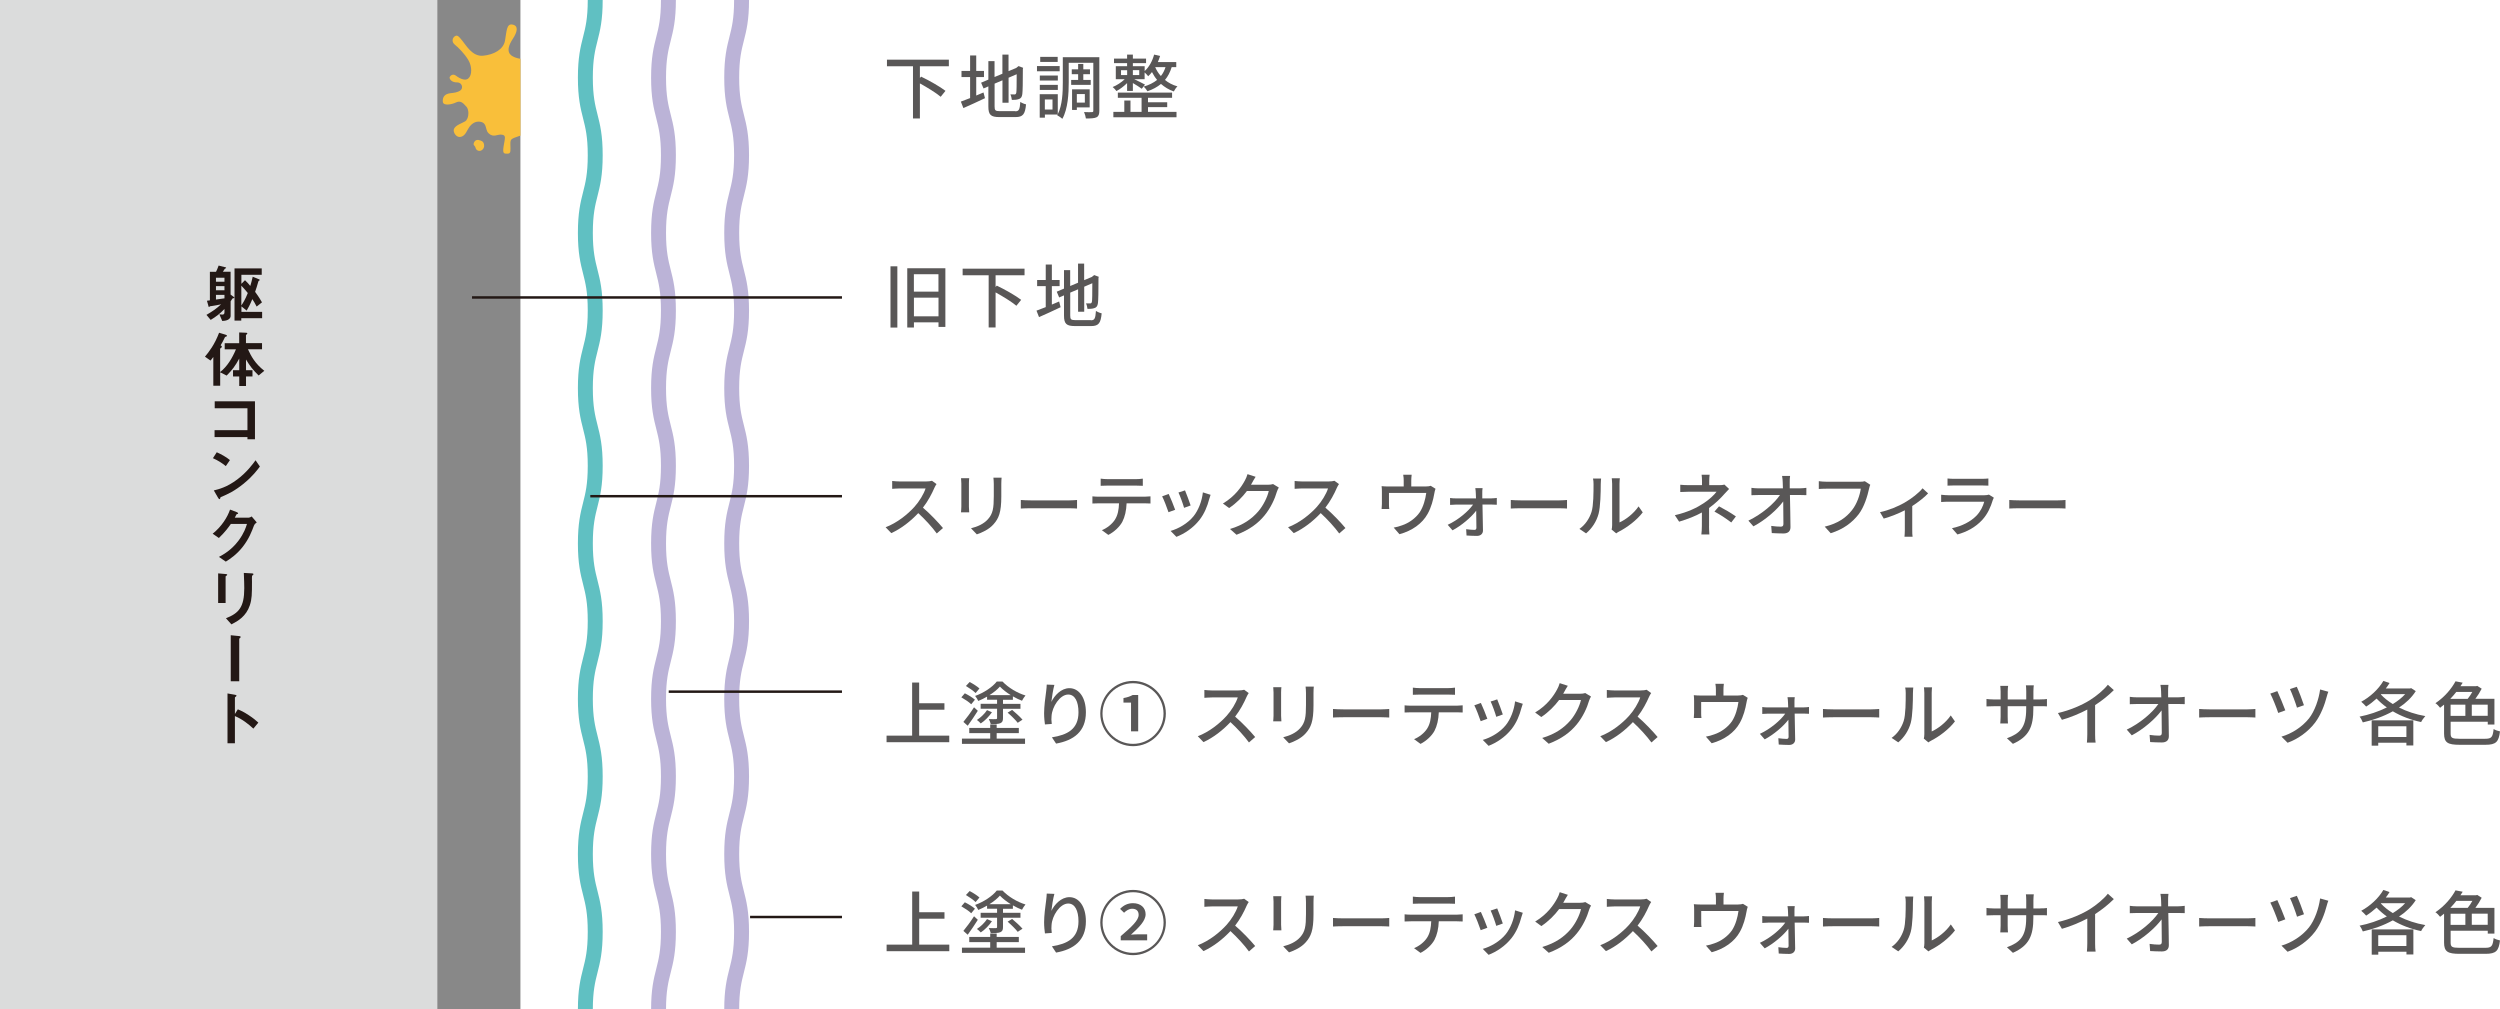 <?xml version="1.0" encoding="UTF-8"?>
<svg id="_レイヤー_2" data-name="レイヤー 2" xmlns="http://www.w3.org/2000/svg" xmlns:xlink="http://www.w3.org/1999/xlink" viewBox="0 0 502.42 202.87">
  <defs>
    <style>
      .cls-1 {
        fill: #231815;
      }

      .cls-2 {
        fill: #595757;
      }

      .cls-3 {
        stroke: #bbb3d7;
      }

      .cls-3, .cls-4, .cls-5, .cls-6 {
        fill: none;
      }

      .cls-3, .cls-5 {
        stroke-width: 3px;
      }

      .cls-3, .cls-5, .cls-6 {
        stroke-miterlimit: 10;
      }

      .cls-7 {
        fill: #dbdcdc;
      }

      .cls-8 {
        fill: #888;
      }

      .cls-5 {
        stroke: #60c0c2;
      }

      .cls-9 {
        fill: #f9bf3a;
      }

      .cls-10 {
        clip-path: url(#clippath);
      }

      .cls-6 {
        stroke: #231815;
        stroke-width: .5px;
      }
    </style>
    <clipPath id="clippath">
      <rect class="cls-4" x="87.88" y="0" width="16.71" height="41.5"/>
    </clipPath>
  </defs>
  <g id="_レイヤー_1-2" data-name="レイヤー 1">
    <rect class="cls-7" y="0" width="87.88" height="202.87"/>
    <rect class="cls-8" x="87.88" y="0" width="16.71" height="202.87" transform="translate(192.47 202.87) rotate(180)"/>
    <g>
      <path class="cls-2" d="M188.2,97.3c-.1.14-.31.49-.41.73-.49,1.15-1.32,2.73-2.31,3.99,1.45,1.23,3.15,3.04,4.03,4.1l-1.25,1.09c-.92-1.26-2.32-2.8-3.72-4.09-1.51,1.6-3.39,3.1-5.42,4.02l-1.14-1.18c2.28-.87,4.39-2.55,5.79-4.1.96-1.06,1.9-2.6,2.24-3.7h-5.17c-.55,0-1.31.07-1.54.08v-1.58c.28.04,1.1.1,1.54.1h5.23c.52,0,.99-.06,1.23-.14l.92.67Z"/>
      <path class="cls-2" d="M194.78,96.1c-.03.29-.06.64-.06,1.04v4.69c0,.36.03.85.06,1.13h-1.65c.01-.24.07-.73.07-1.13v-4.69c0-.25-.03-.74-.06-1.04h1.63ZM201.29,95.99c-.03.36-.06.78-.06,1.29v2.49c0,3.21-.51,4.4-1.55,5.58-.92,1.06-2.34,1.69-3.37,2.04l-1.17-1.22c1.34-.34,2.55-.87,3.41-1.83.99-1.11,1.17-2.2,1.17-4.65v-2.41c0-.5-.04-.92-.08-1.29h1.65Z"/>
      <path class="cls-2" d="M205.14,100.48c.45.04,1.32.08,2.08.08h7.65c.69,0,1.24-.06,1.58-.08v1.72c-.31-.01-.94-.06-1.56-.06h-7.66c-.79,0-1.62.03-2.08.06v-1.72Z"/>
      <path class="cls-2" d="M230.03,99.82c.3,0,.83-.03,1.18-.07v1.44c-.32-.03-.82-.04-1.18-.04h-3.62c-.06,1.48-.34,2.72-.87,3.74-.51.94-1.58,1.99-2.8,2.61l-1.3-.95c1.04-.42,2.04-1.22,2.61-2.09.61-.94.79-2.05.84-3.31h-4.07c-.42,0-.89.01-1.28.04v-1.44c.39.04.84.07,1.28.07h9.21ZM222.58,97.59c-.46,0-.99.01-1.38.04v-1.44c.42.06.92.1,1.38.1h5.68c.44,0,.96-.03,1.41-.1v1.44c-.45-.03-.97-.04-1.41-.04h-5.68Z"/>
      <path class="cls-2" d="M236.17,102.45l-1.34.49c-.24-.74-.97-2.65-1.28-3.19l1.32-.48c.32.64,1.03,2.42,1.3,3.18ZM243.29,99.44c-.13.35-.21.6-.27.84-.38,1.48-.99,2.97-1.97,4.22-1.3,1.65-3.04,2.77-4.63,3.39l-1.17-1.19c1.59-.45,3.45-1.51,4.62-2.96.97-1.21,1.68-3.03,1.87-4.79l1.55.49ZM239.28,101.58l-1.32.48c-.17-.66-.8-2.41-1.13-3.08l1.32-.43c.25.59.94,2.42,1.13,3.04Z"/>
      <path class="cls-2" d="M257,97.98c-.14.22-.3.57-.39.85-.38,1.34-1.21,3.22-2.48,4.76-1.3,1.58-3,2.87-5.63,3.88l-1.31-1.16c2.72-.81,4.39-2.06,5.65-3.5,1.04-1.19,1.89-2.96,2.14-4.13h-4.39c-.9,1.2-2.1,2.44-3.58,3.42l-1.24-.91c2.45-1.46,3.76-3.4,4.42-4.64.17-.28.41-.85.52-1.26l1.63.53c-.28.42-.58.97-.73,1.25-.06.11-.13.24-.2.35h3.38c.39,0,.79-.04,1.06-.14l1.15.7Z"/>
      <path class="cls-2" d="M269.08,97.3c-.1.14-.31.49-.41.73-.49,1.15-1.32,2.73-2.31,3.99,1.45,1.23,3.15,3.04,4.03,4.1l-1.25,1.09c-.92-1.26-2.32-2.8-3.72-4.09-1.51,1.6-3.39,3.1-5.42,4.02l-1.14-1.18c2.28-.87,4.39-2.55,5.79-4.1.96-1.06,1.9-2.6,2.24-3.7h-5.17c-.55,0-1.31.07-1.54.08v-1.58c.28.04,1.1.1,1.54.1h5.23c.52,0,.99-.06,1.23-.14l.92.67Z"/>
      <path class="cls-2" d="M288.49,98.23c-.1.24-.2.69-.24.95-.21,1.22-.61,2.8-1.35,4.1-1.08,1.95-3.11,3.39-5.65,4.08l-1.16-1.33c.54-.08,1.18-.27,1.69-.46,1.3-.43,2.7-1.39,3.55-2.63.73-1.12,1.14-2.65,1.3-3.87h-7.49v2.3c0,.28.01.69.06.92h-1.54c.03-.29.06-.7.06-1.01v-2.45c0-.31-.01-.81-.06-1.13.44.04.85.07,1.37.07h3.07v-1.2c0-.34-.01-.66-.1-1.16h1.7c-.06.5-.08.83-.08,1.16v1.2h2.85c.56,0,.84-.07,1.06-.14l.97.6Z"/>
      <path class="cls-2" d="M299.78,100.15c.31,0,.8-.04,1.03-.08v1.37c-.28-.01-.7-.04-.99-.04h-1.89c.04,1.72.08,3.85.1,5.22,0,.66-.49,1.08-1.2,1.08-.61,0-1.51-.04-2.1-.08l-.08-1.27c.56.08,1.28.14,1.68.14.25,0,.38-.15.38-.43,0-.8-.01-2.12-.04-3.43-.97,1.3-2.96,3-4.76,3.95l-.97-1.11c2.07-.95,4.14-2.69,5.1-4.06h-3.45c-.38,0-.8.03-1.17.06v-1.39c.32.06.79.08,1.14.08h4.07c-.01-.41-.03-.74-.04-1.02-.01-.31-.04-.7-.1-1.04h1.46c-.06.31-.06.7-.06,1.04v1.02h1.89Z"/>
      <path class="cls-2" d="M303.61,100.48c.45.04,1.32.08,2.08.08h7.65c.69,0,1.24-.06,1.58-.08v1.72c-.31-.01-.94-.06-1.56-.06h-7.66c-.79,0-1.62.03-2.08.06v-1.72Z"/>
      <path class="cls-2" d="M317.42,106.29c1.21-.85,2.01-2.12,2.42-3.4.41-1.25.41-3.98.41-5.59,0-.48-.03-.81-.11-1.13h1.63c-.01.11-.07.63-.07,1.12,0,1.6-.06,4.58-.44,5.98-.42,1.54-1.31,2.91-2.51,3.92l-1.34-.9ZM323.89,106.41c.06-.24.1-.56.1-.88v-8.29c0-.57-.08-1.04-.08-1.12h1.63c-.01.08-.07.55-.07,1.12v7.75c1.23-.55,2.82-1.74,3.83-3.22l.84,1.2c-1.2,1.58-3.17,3.05-4.79,3.87-.24.11-.38.24-.54.35l-.93-.77Z"/>
      <path class="cls-2" d="M343.46,105.76c0,.52.04,1.22.07,1.65h-1.61c.06-.41.1-1.13.1-1.65,0-.76,0-1.88.01-2.77-1.31.73-2.84,1.33-4.58,1.85l-.86-1.3c2.7-.62,4.48-1.55,5.73-2.37,1.18-.76,2.2-1.72,2.65-2.35h-5.52c-.51,0-1.34.03-1.77.06v-1.46c.48.06,1.27.08,1.75.08h2.62v-.83c0-.42-.03-.94-.08-1.26h1.61c-.04.32-.08.85-.08,1.26v.83h2.06c.37,0,.73-.03,1-.11l.93.88c-.3.31-.66.69-.92.98-.72.83-1.86,1.96-3.1,2.84v3.67ZM345.47,101.76c1.31.7,2.06,1.12,3.39,2.02l-.93,1.22c-1.23-.92-2.11-1.5-3.38-2.19l.92-1.05Z"/>
      <path class="cls-2" d="M361.71,98.14c.41,0,1.01-.06,1.31-.1v1.47c-.38-.01-.89-.03-1.24-.03h-2.06c.04,2.07.1,4.66.11,6.47,0,.81-.48,1.26-1.42,1.26-.77,0-1.59-.04-2.34-.08l-.11-1.44c.65.1,1.44.15,1.93.15.38,0,.52-.18.52-.56,0-1.05-.01-2.82-.04-4.51-1.21,1.64-3.59,3.75-5.99,5.01l-1.01-1.15c2.8-1.34,5.23-3.5,6.35-5.15h-4.3c-.49,0-.97.01-1.44.04v-1.48c.39.06.96.1,1.41.1h4.92c-.01-.46-.03-.87-.04-1.21-.01-.38-.04-.84-.13-1.29h1.61c-.06.41-.08.87-.07,1.29v1.21h2.03Z"/>
      <path class="cls-2" d="M375.87,97.41c-.11.22-.18.53-.25.81-.31,1.43-.96,3.66-2.1,5.14-1.28,1.65-3.04,3-5.61,3.8l-1.2-1.32c2.75-.67,4.34-1.86,5.49-3.33.97-1.22,1.58-3.01,1.76-4.3h-6.92c-.61,0-1.17.03-1.52.06v-1.57c.39.06,1.06.11,1.52.11h6.83c.24,0,.59-.01.9-.1l1.08.7Z"/>
      <path class="cls-2" d="M387.48,99.16c-.66.73-1.92,1.72-3.18,2.54v4.83c0,.45.01,1.11.07,1.34h-1.63c.03-.24.07-.9.07-1.34v-3.98c-1.21.62-2.86,1.3-4.24,1.67l-.75-1.29c1.8-.38,3.77-1.23,4.93-1.91,1.41-.81,2.92-1.99,3.62-2.89l1.11,1.02Z"/>
      <path class="cls-2" d="M400.7,100.01c-.07.15-.18.36-.21.48-.41,1.37-1.03,2.79-2.07,3.94-1.45,1.6-3.24,2.48-5.04,2.98l-1.1-1.26c2.04-.42,3.77-1.33,4.93-2.52.8-.83,1.31-1.88,1.56-2.8h-7.17c-.34,0-.96.01-1.49.06v-1.46c.55.06,1.08.1,1.49.1h7.21c.38,0,.72-.06.9-.13l.99.62ZM391.39,96.16c.38.04.89.07,1.34.07h5.49c.45,0,1.03-.03,1.38-.07v1.44c-.35-.03-.92-.04-1.39-.04h-5.48c-.44,0-.94.01-1.34.04v-1.44Z"/>
      <path class="cls-2" d="M403.79,100.48c.45.04,1.32.08,2.08.08h7.65c.69,0,1.24-.06,1.58-.08v1.72c-.31-.01-.94-.06-1.56-.06h-7.66c-.79,0-1.62.03-2.08.06v-1.72Z"/>
    </g>
    <g>
      <path class="cls-1" d="M47.01,59.91c-.25.05-.28.06-.33.13-.05.08-.28.44-.33.52v2.93c0,.47-.46,1-1.69,1.01l-.57-1.33c.25.03.42.05.58.05s.44-.02.44-.44v-.69c-.96,1-1.66,1.53-2.77,2.2l-.85-1.01c1.16-.68,2.01-1.24,2.94-2.12-.59.13-1.19.24-1.79.33-.39.05-.43.05-.49.09-.02.01-.11.13-.14.13-.05,0-.09-.06-.1-.13l-.32-1.14c.05-.01.59-.08.59-.08v-5.74h1.23c.1-.21.33-.64.53-1.25l1.38.35c.06.01.13.04.13.1s-.15.14-.27.2c-.09.11-.27.38-.39.59h1.55v4.59l.62.46s.13.09.13.15c0,.08-.05.09-.09.1ZM45.11,55.82h-1.71v.8h1.71v-.8ZM45.11,57.5h-1.71v.84h1.71v-.84ZM45.11,59.26h-1.71v.94c.67-.09,1.23-.16,1.71-.24v-.69ZM48.49,63.95v.48h-1.36v-10.49h5.47v1.29h-4.09v1.81l.73-.73c.43.4.8.83,1.06,1.16.16-.53.3-1.02.49-1.86l1.24.51c.11.05.18.09.18.15,0,.05-.08.09-.11.11-.15.08-.16.1-.21.29-.23.81-.34,1.19-.62,1.98.82,1.12,1.15,1.71,1.38,2.11l-1.07.85c-.35-.67-.54-1-.87-1.5-.48,1.16-.8,1.74-1.14,2.31l-1.05-.85v1.1h4.16v1.28h-4.17ZM48.5,57.41v3.98c.34-.51.76-1.14,1.3-2.5-.34-.42-.66-.8-1.3-1.48Z"/>
      <path class="cls-1" d="M51.98,75.47c-1.16-1.14-1.79-1.96-2.54-3.22v2.15h1.3v1.26h-1.3v1.91h-1.36v-1.91h-1.25v-1.26h1.25v-2.34c-.78,1.44-1.37,2.25-2.53,3.42l-1.3-.66v2.7h-1.38v-5.78c-.24.37-.46.59-.57.72l-1.11-.78c.77-.91,1.96-2.44,2.84-4.81l1.29.39c.2.06.29.13.29.23,0,.09-.08.11-.1.13-.25.08-.28.09-.32.18-.32.66-.43.88-.85,1.6.13.08.24.15.24.28,0,.09-.06.15-.11.2-.19.14-.23.16-.23.23v4.66c1.4-1.07,2.46-2.83,3.18-4.57h-2.26v-1.23h2.91v-2.16l1.39.06c.06,0,.24.01.24.15,0,.04-.03.1-.09.15-.15.11-.18.14-.18.21v1.58h3.23v1.23h-2.83c.61,1.34,1.42,2.88,3.29,4.33l-1.15.94Z"/>
      <path class="cls-1" d="M49.73,88.28v-.44h-6.61v-1.39h6.61v-4.4h-6.58v-1.4h8.09v7.63h-1.5Z"/>
      <path class="cls-1" d="M45.38,93.67c-.72-.59-1.58-1.14-2.59-1.59l.77-1.19c.83.37,1.86.91,2.65,1.57l-.83,1.21ZM49.08,97.11c-2,1.62-3.2,2.15-4.76,2.82-.06.18-.09.39-.19.39-.08,0-.19-.08-.28-.24l-.88-1.52c1.01-.24,2.67-.67,4.69-2.19,1.93-1.44,3.15-3.11,3.7-3.87l.87,1.26c-.49.66-1.48,1.98-3.15,3.34Z"/>
      <path class="cls-1" d="M51.05,105.59c-.46,1.23-1.01,2.69-2.25,4.28-1.28,1.64-2.62,2.49-3.42,3l-1.38-.95c.78-.42,2.45-1.28,3.96-3.3,1.09-1.47,1.47-2.64,1.67-3.32h-3.24c-.43.62-1.12,1.59-2.4,2.82l-1.25-.86c1.81-1.45,2.98-3.34,3.49-4.85l1.3.49c.08.03.33.14.33.27,0,.1-.14.13-.32.18-.08.19-.23.44-.35.68h2.83c.15,0,.35-.11.56-.24l1.02,1.2c-.25.18-.44.34-.54.61Z"/>
      <path class="cls-1" d="M45.54,115.67c-.19.14-.2.15-.2.19v5.33h-1.5v-5.96l1.5.13c.1.01.33.03.33.14,0,.06-.08.13-.13.18ZM50.79,115.58c-.16.16-.16.2-.16.56-.01.11.01.68.01.81,0,2.46-.02,3.46-.43,4.69-.75,2.24-2.39,3.17-3.7,3.84l-1.1-1.23c2.59-1.02,3.68-2.22,3.68-6.04,0-.3-.03-2.06-.09-3.07l1.62.09c.06,0,.32.01.32.16,0,.04-.01.09-.14.19Z"/>
      <path class="cls-1" d="M48.22,128.23s-.14.1-.14.15v8.53h-1.71v-9.25l1.58.16c.3.02.42.09.42.2,0,.06-.04.13-.15.2Z"/>
      <path class="cls-1" d="M50.93,146.44c-.94-.87-2.2-1.9-3.72-2.53v5.46h-1.49v-10.01l1.52.27s.3.05.3.2c0,.08-.33.28-.33.34v3.32l.59-.94c.64.28,1.06.44,2.15,1.15,1,.66,1.47,1.07,1.97,1.52l-1,1.21Z"/>
    </g>
    <path class="cls-5" d="M119.62,0c0,7.8-1.98,7.8-1.98,15.6,0,7.8,1.98,7.8,1.98,15.6,0,7.8-1.98,7.8-1.98,15.6,0,7.8,1.98,7.8,1.98,15.61,0,7.8-1.98,7.8-1.98,15.6,0,7.8,1.98,7.8,1.98,15.6,0,7.8-1.98,7.8-1.98,15.61s1.98,7.8,1.98,15.61c0,7.8-1.98,7.8-1.98,15.6,0,7.8,1.98,7.8,1.98,15.61,0,7.8-1.98,7.8-1.98,15.61,0,7.81,1.98,7.81,1.98,15.61,0,7.81-1.98,7.81-1.98,15.61"/>
    <path class="cls-3" d="M134.33,0c0,7.8-1.98,7.8-1.98,15.6,0,7.8,1.98,7.8,1.98,15.6,0,7.8-1.98,7.8-1.98,15.6,0,7.8,1.98,7.8,1.98,15.61,0,7.8-1.98,7.8-1.98,15.6,0,7.8,1.98,7.8,1.98,15.6,0,7.8-1.98,7.8-1.98,15.61s1.98,7.8,1.98,15.61c0,7.8-1.98,7.8-1.98,15.6,0,7.8,1.98,7.8,1.98,15.61,0,7.8-1.98,7.8-1.98,15.61,0,7.81,1.98,7.81,1.98,15.61,0,7.81-1.98,7.81-1.98,15.61"/>
    <path class="cls-3" d="M149.03,0c0,7.8-1.98,7.8-1.98,15.6,0,7.8,1.98,7.8,1.98,15.6s-1.98,7.8-1.98,15.6c0,7.8,1.98,7.8,1.98,15.61,0,7.8-1.98,7.8-1.98,15.6,0,7.8,1.98,7.8,1.98,15.6s-1.98,7.8-1.98,15.61c0,7.8,1.98,7.8,1.98,15.61,0,7.8-1.98,7.8-1.98,15.6,0,7.8,1.98,7.8,1.98,15.61,0,7.8-1.98,7.8-1.98,15.61,0,7.81,1.98,7.81,1.98,15.61s-1.98,7.81-1.98,15.61"/>
    <g>
      <path class="cls-2" d="M190.78,189.84v1.32h-12.6v-1.32h5.14v-10.67h1.41v4.16h5.08v1.3h-5.08v5.21h6.06Z"/>
      <path class="cls-2" d="M195.19,183.54c-.42-.42-1.3-1.01-1.99-1.4l.7-.81c.69.34,1.59.88,2.03,1.29l-.75.92ZM200.3,190.45h5.7v1.05h-12.68v-1.05h5.68v-1.11h-4.21v-1.04h4.21v-.69h1.3v.69h4.45v1.04h-4.45v1.11ZM193.61,187.08c.59-.7,1.45-1.86,2.14-2.94l.76.71c-.63.99-1.35,2.09-2.03,3l-.87-.77ZM196.06,181.29c-.41-.42-1.27-1.02-1.94-1.42l.75-.8c.68.35,1.55.91,1.97,1.3l-.77.91ZM198.37,182c-.56.32-1.17.63-1.77.87-.13-.29-.41-.76-.63-1.01,1.75-.62,3.48-1.78,4.35-2.89h1.15c1.2,1.25,2.96,2.3,4.62,2.8-.25.28-.54.74-.7,1.06-.59-.22-1.21-.53-1.83-.88v.69h-1.99v.81h3.51v.99h-3.51v1.89c0,.55-.13.84-.54,1.01-.39.17-1.03.18-1.92.18-.07-.32-.24-.73-.39-1.01.62.03,1.25.03,1.42.01.18-.01.24-.06.24-.21v-1.88h-3.3v-.99h3.3v-.81h-2.01v-.64ZM199.34,185.15c-.58.84-1.41,1.7-2.24,2.24-.18-.21-.54-.53-.77-.7.79-.5,1.59-1.3,2.03-1.98l.99.43ZM203.13,181.71c-.84-.52-1.62-1.12-2.18-1.72-.52.59-1.25,1.19-2.1,1.72h4.28ZM203.41,184.68c.72.59,1.62,1.43,2.08,1.96l-.96.63c-.42-.55-1.31-1.43-2.03-2.04l.9-.55Z"/>
      <path class="cls-2" d="M211.9,179.63c-.25.87-.52,2.55-.61,3.43.61-1.27,1.96-2.76,3.63-2.76,1.9,0,3.31,1.86,3.31,4.85,0,3.87-2.44,5.65-5.99,6.29l-.84-1.26c3.06-.48,5.34-1.6,5.34-5.03,0-2.16-.72-3.57-2.06-3.57-1.69,0-3.24,2.49-3.35,4.31-.06.46-.04.94.04,1.6l-1.37.1c-.07-.52-.17-1.33-.17-2.24,0-1.3.24-3.21.42-4.47.06-.46.1-.94.11-1.3l1.52.06Z"/>
      <path class="cls-2" d="M221.12,185.4c0-3.61,2.96-6.56,6.59-6.56s6.59,2.94,6.59,6.56-2.99,6.56-6.59,6.56-6.59-2.94-6.59-6.56ZM233.84,185.4c0-3.36-2.75-6.09-6.13-6.09s-6.13,2.76-6.13,6.09,2.75,6.09,6.13,6.09,6.13-2.73,6.13-6.09ZM225.22,188.15c2.23-1.92,3.61-3.19,3.61-4.29,0-.77-.44-1.23-1.3-1.23-.66,0-1.2.39-1.63.8l-.8-.77c.73-.76,1.58-1.15,2.59-1.15,1.54,0,2.54.9,2.54,2.23s-1.35,2.66-2.94,4.1c.42-.04.96-.07,1.42-.07h1.83v1.2h-5.31v-.83Z"/>
      <path class="cls-2" d="M250.94,181.3c-.1.14-.31.49-.41.73-.49,1.15-1.32,2.73-2.31,3.99,1.45,1.23,3.15,3.04,4.03,4.1l-1.25,1.09c-.92-1.26-2.32-2.8-3.72-4.09-1.51,1.6-3.39,3.1-5.42,4.02l-1.14-1.18c2.28-.87,4.39-2.55,5.79-4.1.96-1.06,1.9-2.6,2.24-3.7h-5.17c-.55,0-1.31.07-1.54.08v-1.58c.28.04,1.1.1,1.54.1h5.23c.52,0,.99-.06,1.23-.14l.92.67Z"/>
      <path class="cls-2" d="M257.52,180.11c-.03.29-.06.64-.06,1.04v4.69c0,.36.03.85.06,1.13h-1.65c.01-.24.07-.73.07-1.13v-4.69c0-.25-.03-.74-.06-1.04h1.63ZM264.03,180c-.03.36-.06.78-.06,1.29v2.49c0,3.21-.51,4.4-1.55,5.58-.92,1.06-2.34,1.69-3.37,2.04l-1.17-1.22c1.34-.34,2.55-.87,3.41-1.83.99-1.11,1.17-2.2,1.17-4.65v-2.41c0-.5-.04-.92-.08-1.29h1.65Z"/>
      <path class="cls-2" d="M267.88,184.48c.45.04,1.32.08,2.08.08h7.65c.69,0,1.24-.06,1.58-.08v1.72c-.31-.01-.94-.06-1.56-.06h-7.66c-.79,0-1.62.03-2.08.06v-1.72Z"/>
      <path class="cls-2" d="M292.77,183.82c.3,0,.83-.03,1.18-.07v1.44c-.32-.03-.82-.04-1.18-.04h-3.62c-.06,1.48-.34,2.72-.87,3.74-.51.94-1.58,1.99-2.8,2.61l-1.3-.95c1.04-.42,2.04-1.22,2.61-2.09.61-.94.79-2.05.84-3.31h-4.07c-.42,0-.89.01-1.28.04v-1.44c.39.04.84.07,1.28.07h9.21ZM285.32,181.59c-.46,0-.99.01-1.38.04v-1.44c.42.06.92.1,1.38.1h5.68c.44,0,.96-.03,1.41-.1v1.44c-.45-.03-.97-.04-1.41-.04h-5.68Z"/>
      <path class="cls-2" d="M298.91,186.45l-1.34.49c-.24-.74-.97-2.65-1.28-3.19l1.32-.48c.32.64,1.03,2.42,1.3,3.18ZM306.03,183.44c-.13.35-.21.6-.27.84-.38,1.48-.99,2.97-1.97,4.22-1.3,1.65-3.04,2.77-4.63,3.39l-1.17-1.19c1.59-.45,3.45-1.51,4.62-2.96.97-1.21,1.68-3.03,1.87-4.79l1.55.49ZM302.02,185.59l-1.32.48c-.17-.66-.8-2.41-1.13-3.08l1.32-.43c.25.59.94,2.42,1.13,3.04Z"/>
      <path class="cls-2" d="M319.75,181.99c-.14.22-.3.57-.39.85-.38,1.34-1.21,3.22-2.48,4.76-1.3,1.58-3,2.87-5.63,3.88l-1.31-1.16c2.72-.81,4.39-2.06,5.65-3.5,1.04-1.19,1.89-2.96,2.14-4.13h-4.39c-.9,1.21-2.1,2.44-3.58,3.42l-1.24-.91c2.45-1.46,3.76-3.4,4.42-4.64.17-.28.41-.85.52-1.26l1.63.53c-.28.42-.58.97-.73,1.25-.06.11-.13.24-.2.35h3.38c.39,0,.79-.04,1.06-.14l1.15.7Z"/>
      <path class="cls-2" d="M331.82,181.3c-.1.14-.31.49-.41.73-.49,1.15-1.32,2.73-2.31,3.99,1.45,1.23,3.15,3.04,4.03,4.1l-1.25,1.09c-.92-1.26-2.32-2.8-3.72-4.09-1.51,1.6-3.39,3.1-5.42,4.02l-1.14-1.18c2.28-.87,4.39-2.55,5.79-4.1.96-1.06,1.9-2.6,2.24-3.7h-5.17c-.55,0-1.31.07-1.54.08v-1.58c.28.04,1.1.1,1.54.1h5.23c.52,0,.99-.06,1.23-.14l.92.67Z"/>
      <path class="cls-2" d="M351.24,182.24c-.1.24-.2.69-.24.95-.21,1.22-.61,2.8-1.35,4.1-1.08,1.95-3.11,3.39-5.65,4.08l-1.16-1.33c.54-.08,1.18-.27,1.69-.46,1.3-.43,2.7-1.39,3.55-2.63.73-1.12,1.14-2.65,1.3-3.87h-7.49v2.3c0,.28.01.69.06.92h-1.54c.03-.29.06-.7.06-1.01v-2.45c0-.31-.01-.81-.06-1.13.44.04.85.07,1.37.07h3.07v-1.2c0-.34-.01-.66-.1-1.16h1.7c-.06.5-.08.83-.08,1.16v1.2h2.85c.56,0,.84-.07,1.06-.14l.97.6Z"/>
      <path class="cls-2" d="M362.52,184.16c.31,0,.8-.04,1.03-.08v1.37c-.28-.01-.7-.04-.99-.04h-1.89c.04,1.72.08,3.85.1,5.22,0,.66-.49,1.08-1.2,1.08-.61,0-1.51-.04-2.1-.08l-.08-1.27c.56.08,1.28.14,1.68.14.25,0,.38-.15.38-.43,0-.8-.01-2.12-.04-3.43-.97,1.3-2.96,3-4.76,3.95l-.97-1.11c2.07-.95,4.14-2.69,5.1-4.06h-3.45c-.38,0-.8.03-1.17.06v-1.39c.32.06.79.08,1.14.08h4.07c-.01-.41-.03-.74-.04-1.02-.01-.31-.04-.7-.1-1.04h1.46c-.06.31-.06.7-.06,1.04v1.02h1.89Z"/>
      <path class="cls-2" d="M366.35,184.48c.45.04,1.32.08,2.08.08h7.65c.69,0,1.24-.06,1.58-.08v1.72c-.31-.01-.94-.06-1.56-.06h-7.66c-.79,0-1.62.03-2.08.06v-1.72Z"/>
      <path class="cls-2" d="M380.16,190.29c1.21-.85,2.01-2.12,2.42-3.4.41-1.25.41-3.98.41-5.59,0-.48-.03-.81-.11-1.13h1.63c-.01.11-.07.63-.07,1.12,0,1.6-.06,4.58-.44,5.98-.42,1.54-1.31,2.91-2.51,3.92l-1.34-.9ZM386.64,190.42c.06-.24.1-.56.1-.88v-8.29c0-.57-.08-1.04-.08-1.12h1.63c-.01.08-.07.55-.07,1.12v7.75c1.22-.55,2.82-1.74,3.83-3.22l.84,1.2c-1.2,1.58-3.17,3.05-4.79,3.87-.24.11-.38.24-.54.35l-.93-.77Z"/>
      <path class="cls-2" d="M409.96,182.56c.68,0,1.13-.03,1.41-.08v1.48c-.22-.03-.73-.04-1.39-.04h-1.34v.48c0,3.61-.82,5.62-4.11,7.09l-1.2-1.12c2.63-.97,3.87-2.17,3.87-5.88v-.56h-3.72v2.1c0,.57.04,1.16.06,1.36h-1.55c.01-.2.07-.78.07-1.36v-2.1h-1.38c-.66,0-1.24.03-1.46.04v-1.5c.18.03.82.1,1.46.1h1.38v-1.61c0-.49-.06-.94-.07-1.12h1.58c-.03.18-.08.6-.08,1.12v1.61h3.72v-1.62c0-.56-.04-1.02-.07-1.22h1.59c-.03.21-.08.66-.08,1.22v1.62h1.32Z"/>
      <path class="cls-2" d="M421.05,189.59c0,.57.03,1.34.1,1.65h-1.75c.04-.31.08-1.08.08-1.65v-4.99c-1.48.78-3.35,1.57-5.1,2.06l-.8-1.36c2.41-.55,4.79-1.58,6.35-2.55,1.42-.88,2.89-2.13,3.68-3.14l1.2,1.08c-1.01,1.01-2.34,2.1-3.76,3.01v5.88Z"/>
      <path class="cls-2" d="M437.75,182.14c.41,0,1.01-.06,1.31-.1v1.47c-.38-.01-.89-.03-1.24-.03h-2.06c.04,2.07.1,4.66.11,6.47,0,.81-.48,1.26-1.42,1.26-.77,0-1.59-.04-2.34-.08l-.11-1.44c.65.1,1.44.15,1.93.15.38,0,.52-.18.52-.56,0-1.05-.01-2.82-.04-4.51-1.21,1.64-3.59,3.75-5.99,5.01l-1.01-1.15c2.8-1.34,5.23-3.5,6.35-5.15h-4.3c-.49,0-.97.01-1.44.04v-1.48c.39.06.96.1,1.41.1h4.92c-.01-.46-.03-.87-.04-1.21-.01-.38-.04-.84-.13-1.29h1.61c-.06.41-.08.87-.07,1.29v1.21h2.03Z"/>
      <path class="cls-2" d="M441.95,184.48c.45.04,1.32.08,2.08.08h7.65c.69,0,1.24-.06,1.58-.08v1.72c-.31-.01-.94-.06-1.56-.06h-7.66c-.79,0-1.62.03-2.08.06v-1.72Z"/>
      <path class="cls-2" d="M459.27,184.76l-1.42.52c-.28-.9-1.22-3.22-1.59-3.89l1.41-.5c.39.83,1.27,2.94,1.61,3.88ZM467.92,181.02c-.13.29-.23.67-.3.92-.42,1.65-1.2,3.74-2.35,5.27-1.46,1.92-3.54,3.35-5.54,4.06l-1.23-1.23c1.97-.56,4.11-1.88,5.54-3.67,1.15-1.46,1.97-3.85,2.23-5.81l1.65.46ZM463.02,183.74l-1.39.49c-.24-.84-1.03-2.96-1.41-3.74l1.37-.46c.34.69,1.18,2.87,1.44,3.71Z"/>
      <path class="cls-2" d="M485.48,180.91c-.8,1.27-1.97,2.38-3.35,3.29,1.58.78,3.39,1.39,5.28,1.71-.29.31-.68.85-.84,1.21-2.04-.42-4-1.16-5.69-2.16-1.87,1.04-4,1.78-6.03,2.23-.13-.34-.41-.88-.65-1.16,1.82-.36,3.75-.99,5.48-1.85-.76-.53-1.44-1.13-2.06-1.78-.68.62-1.38,1.16-2.1,1.61-.21-.25-.69-.74-.99-.97,1.76-.95,3.46-2.49,4.45-4.19l1.24.43c-.22.36-.48.74-.75,1.09h4.86l.23-.07.92.6ZM476.63,186.78h8.38v5.04h-1.39v-.55h-5.66v.59h-1.32v-5.08ZM477.95,187.95v2.17h5.66v-2.17h-5.66ZM478.47,181.57c.65.7,1.46,1.36,2.41,1.93.96-.59,1.82-1.25,2.48-1.99h-4.84l-.04.06Z"/>
      <path class="cls-2" d="M499.42,190.48c1.31,0,1.54-.32,1.72-1.96.32.21.89.41,1.28.48-.27,2.09-.76,2.69-2.94,2.69h-5.16c-2.41,0-3.14-.43-3.14-2.27v-5.8c-.25.21-.52.42-.8.63-.21-.29-.63-.73-.94-.92,1.9-1.27,3.28-2.98,4.04-4.4l1.44.28c-.14.24-.3.48-.45.71h3.13l.25-.07.89.57c-.34.67-.79,1.39-1.27,2.03h3.83v5.17h-1.34v-.57h-7.46v2.38c0,.87.28,1.05,1.79,1.05h5.14ZM493.65,181.05c-.37.48-.77.94-1.21,1.4h3.49c.34-.42.68-.92.94-1.4h-3.23ZM492.49,185.87h2.97v-2.24h-2.97v2.24ZM499.95,183.62h-3.2v2.24h3.2v-2.24Z"/>
    </g>
    <g>
      <path class="cls-2" d="M190.77,147.84v1.32h-12.6v-1.32h5.14v-10.67h1.41v4.16h5.08v1.3h-5.08v5.21h6.06Z"/>
      <path class="cls-2" d="M195.19,141.54c-.42-.42-1.3-1.01-1.99-1.4l.7-.81c.69.34,1.59.88,2.03,1.29l-.75.92ZM200.3,148.44h5.7v1.05h-12.68v-1.05h5.68v-1.11h-4.21v-1.04h4.21v-.69h1.3v.69h4.45v1.04h-4.45v1.11ZM193.61,145.08c.59-.7,1.45-1.86,2.14-2.94l.76.71c-.63.99-1.35,2.09-2.03,3l-.87-.77ZM196.06,139.28c-.41-.42-1.27-1.02-1.94-1.42l.75-.8c.68.35,1.55.91,1.97,1.3l-.77.91ZM198.37,140c-.56.32-1.17.63-1.77.87-.13-.29-.41-.76-.63-1.01,1.75-.62,3.48-1.78,4.35-2.89h1.15c1.2,1.25,2.96,2.3,4.62,2.8-.25.28-.54.74-.7,1.06-.59-.22-1.21-.53-1.83-.88v.69h-1.99v.81h3.51v.99h-3.51v1.89c0,.55-.13.84-.54,1.01-.39.17-1.03.18-1.92.18-.07-.32-.24-.73-.39-1.01.62.03,1.25.03,1.42.01.18-.01.24-.06.24-.21v-1.88h-3.3v-.99h3.3v-.81h-2.01v-.64ZM199.34,143.15c-.58.84-1.41,1.7-2.24,2.24-.18-.21-.54-.53-.77-.7.79-.5,1.59-1.3,2.03-1.98l.99.43ZM203.13,139.7c-.84-.52-1.62-1.12-2.18-1.72-.52.59-1.25,1.19-2.1,1.72h4.28ZM203.41,142.67c.72.59,1.62,1.43,2.08,1.96l-.96.63c-.42-.55-1.31-1.43-2.03-2.04l.9-.55Z"/>
      <path class="cls-2" d="M211.9,137.63c-.25.87-.52,2.55-.61,3.43.61-1.27,1.96-2.76,3.63-2.76,1.9,0,3.31,1.86,3.31,4.85,0,3.87-2.44,5.65-5.99,6.29l-.84-1.26c3.06-.48,5.34-1.6,5.34-5.03,0-2.16-.72-3.57-2.06-3.57-1.69,0-3.24,2.49-3.35,4.31-.06.46-.04.94.04,1.6l-1.37.1c-.07-.52-.17-1.33-.17-2.24,0-1.3.24-3.21.42-4.47.06-.46.1-.94.11-1.3l1.52.06Z"/>
      <path class="cls-2" d="M221.12,143.4c0-3.61,2.96-6.56,6.59-6.56s6.59,2.94,6.59,6.56-2.99,6.56-6.59,6.56-6.59-2.94-6.59-6.56ZM233.83,143.4c0-3.36-2.75-6.09-6.13-6.09s-6.13,2.76-6.13,6.09,2.75,6.09,6.13,6.09,6.13-2.73,6.13-6.09ZM227.3,141.2h-1.52v-.91c.79-.14,1.35-.34,1.86-.62h1.1v7.3h-1.44v-5.77Z"/>
      <path class="cls-2" d="M250.94,139.3c-.1.14-.31.49-.41.73-.49,1.15-1.32,2.73-2.31,3.99,1.45,1.23,3.15,3.04,4.03,4.1l-1.25,1.09c-.92-1.26-2.32-2.8-3.72-4.09-1.51,1.6-3.39,3.1-5.42,4.02l-1.14-1.18c2.28-.87,4.39-2.55,5.79-4.1.96-1.06,1.9-2.6,2.24-3.7h-5.17c-.55,0-1.31.07-1.54.08v-1.58c.28.04,1.1.1,1.54.1h5.23c.52,0,.99-.06,1.23-.14l.92.67Z"/>
      <path class="cls-2" d="M257.52,138.11c-.03.29-.06.64-.06,1.04v4.69c0,.36.03.85.06,1.13h-1.65c.01-.24.07-.73.07-1.13v-4.69c0-.25-.03-.74-.06-1.04h1.63ZM264.03,137.99c-.03.36-.06.78-.06,1.29v2.49c0,3.21-.51,4.4-1.55,5.58-.92,1.06-2.34,1.69-3.37,2.04l-1.17-1.22c1.34-.34,2.55-.87,3.41-1.83.99-1.11,1.17-2.2,1.17-4.65v-2.41c0-.5-.04-.92-.08-1.29h1.65Z"/>
      <path class="cls-2" d="M267.88,142.48c.45.04,1.32.08,2.08.08h7.65c.69,0,1.24-.06,1.58-.08v1.72c-.31-.01-.94-.06-1.56-.06h-7.66c-.79,0-1.62.03-2.08.06v-1.72Z"/>
      <path class="cls-2" d="M292.77,141.82c.3,0,.83-.03,1.18-.07v1.44c-.32-.03-.82-.04-1.18-.04h-3.62c-.06,1.48-.34,2.72-.87,3.74-.51.94-1.58,1.99-2.8,2.61l-1.3-.95c1.04-.42,2.04-1.22,2.61-2.09.61-.94.79-2.05.84-3.31h-4.07c-.42,0-.89.01-1.28.04v-1.44c.39.04.84.07,1.28.07h9.21ZM285.32,139.59c-.46,0-.99.01-1.38.04v-1.44c.42.06.92.1,1.38.1h5.68c.44,0,.96-.03,1.41-.1v1.44c-.45-.03-.97-.04-1.41-.04h-5.68Z"/>
      <path class="cls-2" d="M298.91,144.45l-1.34.49c-.24-.74-.97-2.65-1.28-3.19l1.32-.48c.32.64,1.03,2.42,1.3,3.18ZM306.03,141.44c-.13.35-.21.6-.27.84-.38,1.48-.99,2.97-1.97,4.22-1.3,1.65-3.04,2.77-4.63,3.39l-1.17-1.19c1.59-.45,3.45-1.51,4.62-2.96.97-1.21,1.68-3.03,1.87-4.79l1.55.49ZM302.02,143.58l-1.32.48c-.17-.66-.8-2.41-1.13-3.08l1.32-.43c.25.59.94,2.42,1.13,3.04Z"/>
      <path class="cls-2" d="M319.74,139.98c-.14.22-.3.57-.39.85-.38,1.34-1.21,3.22-2.48,4.76-1.3,1.58-3,2.87-5.63,3.88l-1.31-1.16c2.72-.81,4.39-2.06,5.65-3.5,1.04-1.19,1.89-2.96,2.14-4.13h-4.39c-.9,1.2-2.1,2.44-3.58,3.42l-1.24-.91c2.45-1.46,3.76-3.4,4.42-4.64.17-.28.41-.85.52-1.26l1.63.53c-.28.42-.58.97-.73,1.25-.06.11-.13.24-.2.35h3.38c.39,0,.79-.04,1.06-.14l1.15.7Z"/>
      <path class="cls-2" d="M331.82,139.3c-.1.14-.31.49-.41.73-.49,1.15-1.32,2.73-2.31,3.99,1.45,1.23,3.15,3.04,4.03,4.1l-1.25,1.09c-.92-1.26-2.32-2.8-3.72-4.09-1.51,1.6-3.39,3.1-5.42,4.02l-1.14-1.18c2.28-.87,4.39-2.55,5.79-4.1.96-1.06,1.9-2.6,2.24-3.7h-5.17c-.55,0-1.31.07-1.54.08v-1.58c.28.04,1.1.1,1.54.1h5.23c.52,0,.99-.06,1.23-.14l.92.67Z"/>
      <path class="cls-2" d="M351.23,140.24c-.1.24-.2.69-.24.95-.21,1.22-.61,2.8-1.35,4.1-1.08,1.95-3.11,3.39-5.65,4.08l-1.16-1.33c.54-.08,1.18-.27,1.69-.46,1.3-.43,2.7-1.39,3.55-2.63.73-1.12,1.14-2.65,1.3-3.87h-7.49v2.3c0,.28.01.69.06.92h-1.54c.03-.29.06-.7.06-1.01v-2.45c0-.31-.01-.81-.06-1.13.44.04.85.07,1.37.07h3.07v-1.2c0-.34-.01-.66-.1-1.16h1.7c-.06.5-.08.83-.08,1.16v1.2h2.85c.56,0,.84-.07,1.06-.14l.97.6Z"/>
      <path class="cls-2" d="M362.52,142.16c.31,0,.8-.04,1.03-.08v1.37c-.28-.01-.7-.04-.99-.04h-1.89c.04,1.72.08,3.85.1,5.22,0,.66-.49,1.08-1.2,1.08-.61,0-1.51-.04-2.1-.08l-.08-1.27c.56.08,1.28.14,1.68.14.25,0,.38-.15.38-.43,0-.8-.01-2.12-.04-3.43-.97,1.3-2.96,3-4.76,3.95l-.97-1.11c2.07-.95,4.14-2.69,5.1-4.06h-3.45c-.38,0-.8.03-1.17.06v-1.39c.32.06.79.08,1.14.08h4.07c-.01-.41-.03-.74-.04-1.02-.01-.31-.04-.7-.1-1.04h1.46c-.06.31-.06.7-.06,1.04v1.02h1.89Z"/>
      <path class="cls-2" d="M366.35,142.48c.45.04,1.32.08,2.08.08h7.65c.69,0,1.24-.06,1.58-.08v1.72c-.31-.01-.94-.06-1.56-.06h-7.66c-.79,0-1.62.03-2.08.06v-1.72Z"/>
      <path class="cls-2" d="M380.16,148.29c1.21-.85,2.01-2.12,2.42-3.4.41-1.25.41-3.98.41-5.59,0-.48-.03-.81-.11-1.13h1.63c-.01.11-.07.63-.07,1.12,0,1.6-.06,4.58-.44,5.98-.42,1.54-1.31,2.91-2.51,3.92l-1.34-.9ZM386.63,148.42c.06-.24.1-.56.1-.88v-8.29c0-.57-.08-1.04-.08-1.12h1.63c-.01.08-.07.55-.07,1.12v7.75c1.22-.55,2.82-1.74,3.83-3.22l.84,1.2c-1.2,1.58-3.17,3.05-4.79,3.87-.24.11-.38.24-.54.35l-.93-.77Z"/>
      <path class="cls-2" d="M409.96,140.56c.68,0,1.13-.03,1.41-.08v1.48c-.22-.03-.73-.04-1.39-.04h-1.34v.48c0,3.61-.82,5.62-4.11,7.09l-1.2-1.12c2.63-.97,3.87-2.17,3.87-5.88v-.56h-3.72v2.1c0,.57.04,1.16.06,1.36h-1.55c.01-.2.07-.78.07-1.36v-2.1h-1.38c-.66,0-1.24.03-1.46.04v-1.5c.18.03.82.1,1.46.1h1.38v-1.61c0-.49-.06-.94-.07-1.12h1.58c-.03.18-.08.6-.08,1.12v1.61h3.72v-1.62c0-.56-.04-1.02-.07-1.22h1.59c-.03.21-.08.66-.08,1.22v1.62h1.32Z"/>
      <path class="cls-2" d="M421.05,147.59c0,.57.03,1.34.1,1.65h-1.75c.04-.31.08-1.08.08-1.65v-4.99c-1.48.78-3.35,1.57-5.1,2.06l-.8-1.36c2.41-.55,4.79-1.58,6.35-2.55,1.42-.88,2.89-2.13,3.68-3.14l1.2,1.08c-1.01,1.01-2.34,2.1-3.76,3.01v5.88Z"/>
      <path class="cls-2" d="M437.75,140.14c.41,0,1.01-.06,1.31-.1v1.47c-.38-.01-.89-.03-1.24-.03h-2.06c.04,2.07.1,4.66.11,6.47,0,.81-.48,1.26-1.42,1.26-.77,0-1.59-.04-2.34-.08l-.11-1.44c.65.1,1.44.15,1.93.15.38,0,.52-.18.52-.56,0-1.05-.01-2.82-.04-4.51-1.21,1.64-3.59,3.75-5.99,5.01l-1.01-1.15c2.8-1.34,5.23-3.5,6.35-5.15h-4.3c-.49,0-.97.01-1.44.04v-1.48c.39.06.96.1,1.41.1h4.92c-.01-.46-.03-.87-.04-1.21-.01-.38-.04-.84-.13-1.29h1.61c-.06.41-.08.87-.07,1.29v1.21h2.03Z"/>
      <path class="cls-2" d="M441.95,142.48c.45.04,1.32.08,2.08.08h7.65c.69,0,1.24-.06,1.58-.08v1.72c-.31-.01-.94-.06-1.56-.06h-7.66c-.79,0-1.62.03-2.08.06v-1.72Z"/>
      <path class="cls-2" d="M459.27,142.76l-1.42.52c-.28-.9-1.22-3.22-1.59-3.89l1.41-.5c.39.83,1.27,2.94,1.61,3.88ZM467.92,139.02c-.13.29-.23.67-.3.92-.42,1.65-1.2,3.74-2.35,5.27-1.46,1.92-3.54,3.35-5.54,4.06l-1.23-1.23c1.97-.56,4.11-1.88,5.54-3.67,1.15-1.46,1.97-3.85,2.23-5.81l1.65.46ZM463.01,141.73l-1.39.49c-.24-.84-1.03-2.96-1.41-3.74l1.37-.46c.34.69,1.18,2.87,1.44,3.71Z"/>
      <path class="cls-2" d="M485.48,138.91c-.8,1.27-1.97,2.38-3.35,3.29,1.58.78,3.39,1.39,5.28,1.71-.29.31-.68.85-.84,1.2-2.04-.42-4-1.16-5.69-2.16-1.87,1.04-4,1.78-6.03,2.23-.13-.34-.41-.88-.65-1.16,1.82-.36,3.75-.99,5.48-1.85-.76-.53-1.44-1.13-2.06-1.78-.68.62-1.38,1.16-2.1,1.61-.21-.25-.69-.74-.99-.97,1.76-.95,3.46-2.49,4.45-4.19l1.24.43c-.22.36-.48.74-.75,1.09h4.86l.23-.07.92.6ZM476.62,144.77h8.38v5.04h-1.39v-.55h-5.66v.59h-1.32v-5.08ZM477.95,145.95v2.17h5.66v-2.17h-5.66ZM478.47,139.56c.65.7,1.46,1.36,2.41,1.93.96-.59,1.82-1.25,2.48-1.99h-4.84l-.04.06Z"/>
      <path class="cls-2" d="M499.42,148.47c1.31,0,1.54-.32,1.72-1.96.32.21.89.41,1.28.48-.27,2.09-.76,2.69-2.94,2.69h-5.16c-2.41,0-3.14-.43-3.14-2.27v-5.8c-.25.21-.52.42-.8.63-.21-.29-.63-.73-.94-.92,1.9-1.27,3.28-2.98,4.04-4.4l1.44.28c-.14.24-.3.48-.45.71h3.13l.25-.07.89.57c-.34.67-.79,1.39-1.27,2.03h3.83v5.17h-1.34v-.57h-7.46v2.38c0,.87.28,1.05,1.79,1.05h5.14ZM493.64,139.05c-.37.48-.77.94-1.21,1.4h3.49c.34-.42.68-.92.94-1.4h-3.23ZM492.49,143.86h2.97v-2.24h-2.97v2.24ZM499.95,141.62h-3.2v2.24h3.2v-2.24Z"/>
    </g>
    <g>
      <path class="cls-2" d="M184.87,13.31v2.37l.24-.28c1.61.77,3.82,2.02,4.9,2.86l-.96,1.19c-.9-.76-2.66-1.85-4.18-2.69v7.05h-1.39v-10.49h-5.23v-1.33h12.44v1.33h-5.82Z"/>
      <path class="cls-2" d="M196.19,19.2c.48-.21.99-.42,1.46-.62l.3,1.15c-1.48.71-3.08,1.44-4.34,1.99l-.51-1.3c.51-.18,1.15-.43,1.86-.71v-4.22h-1.73v-1.23h1.73v-3.11h1.23v3.11h1.56v1.23h-1.56v3.71ZM204.02,22.37c.77,0,.92-.36,1.03-1.89.3.21.8.42,1.15.49-.18,1.93-.58,2.56-2.11,2.56h-3.23c-1.73,0-2.23-.43-2.23-2.12v-4.05l-.97.42-.49-1.16,1.46-.62v-3.71h1.24v3.19l1.58-.66v-3.85h1.23v3.33l1.54-.64.25-.2.23-.18.92.35-.06.22c0,2.62-.03,4.52-.11,5.07-.07.59-.31.9-.75,1.01-.38.14-.94.15-1.35.15-.04-.34-.15-.83-.3-1.11.3.01.68.01.82.01.18,0,.31-.06.37-.35.06-.27.08-1.57.08-3.71l-1.63.7v5.03h-1.23v-4.51l-1.58.67v4.59c0,.78.15.94,1.06.94h3.08Z"/>
      <path class="cls-2" d="M212.96,14.32h-4.56v-1.04h4.56v1.04ZM220.93,22.27c0,.69-.14,1.09-.56,1.3-.41.21-1.11.24-2.14.24-.04-.34-.21-.94-.37-1.29.69.04,1.38.03,1.58.01.21,0,.28-.06.28-.27v-9.64h-4.94v3.95c0,2.17-.15,5.29-1.28,7.31-.21-.21-.75-.57-1.03-.71l.08-.15h-2.56v.62h-1.04v-4.71h3.63v4.03c.93-1.86,1.01-4.43,1.01-6.39v-5.07h7.34v10.76ZM212.59,16.19h-3.62v-1.01h3.62v1.01ZM208.97,17.05h3.62v1.02h-3.62v-1.02ZM212.56,12.45h-3.51v-1.02h3.51v1.02ZM211.52,19.99h-1.54v2.02h1.54v-2.02ZM216.67,16.07v-1.16h-1.28v-.98h1.28v-1.08h1.04v1.08h1.34v.98h-1.34v1.16h1.49v.98h-3.93v-.98h1.39ZM216.41,21.58v.52h-.96v-4.15h3.54v3.63h-2.58ZM216.41,18.91v1.71h1.61v-1.71h-1.61Z"/>
      <path class="cls-2" d="M235.47,13.49c-.31,1.02-.76,1.88-1.35,2.58.68.55,1.51,1.01,2.51,1.29-.25.22-.59.71-.73,1.02-1.03-.35-1.87-.9-2.58-1.51-.75.62-1.66,1.11-2.72,1.47-.13-.24-.51-.73-.75-.94,1.07-.31,1.97-.76,2.69-1.34-.42-.5-.76-1.05-1.03-1.58-.24.31-.49.59-.76.84-.15-.2-.46-.53-.72-.77v1.37h-2.08c.63.29,1.8.88,2.16,1.08l-.65.84c-.37-.28-1.15-.78-1.79-1.15v1.58h-1.16v-1.57c-.65.64-1.45,1.25-2.14,1.6-.17-.24-.51-.62-.76-.81.82-.32,1.76-.94,2.42-1.57h-1.79v-2.61h2.27v-.62h-2.63v-.91h2.63v-.81h1.16v.81h2.65v.91h-2.65v.62h2.37v.97c.89-.81,1.55-2,1.9-3.31l1.2.28c-.13.42-.28.83-.45,1.22h3.7v1.02h-.92ZM230.69,22.48h5.75v1.08h-12.69v-1.08h2.2v-2.27h1.24v2.27h2.23v-2.83h-4.77v-1.04h10.9v1.04h-4.84v.9h3.86v.98h-3.86v.95ZM225.29,15.09h1.23v-.98h-1.23v.98ZM228.95,14.1h-1.28v.98h1.28v-.98ZM232.16,13.5c.27.62.63,1.22,1.14,1.78.41-.5.72-1.11.93-1.79h-2.07Z"/>
    </g>
    <g>
      <path class="cls-2" d="M178.96,53.52h1.38v12.31h-1.38v-12.31ZM189.99,53.91v11.79h-1.38v-.92h-4.94v1.04h-1.34v-11.91h7.66ZM183.66,55.11v3.5h4.94v-3.5h-4.94ZM188.61,63.57v-3.75h-4.94v3.75h4.94Z"/>
      <path class="cls-2" d="M200.08,55.31v2.37l.24-.28c1.61.77,3.82,2.02,4.9,2.86l-.96,1.19c-.9-.76-2.66-1.85-4.18-2.69v7.05h-1.39v-10.49h-5.23v-1.33h12.44v1.33h-5.82Z"/>
      <path class="cls-2" d="M211.39,61.21c.48-.21.99-.42,1.46-.62l.3,1.15c-1.48.71-3.08,1.44-4.34,1.99l-.51-1.3c.51-.18,1.15-.43,1.86-.71v-4.22h-1.73v-1.23h1.73v-3.11h1.23v3.11h1.56v1.23h-1.56v3.71ZM219.22,64.37c.77,0,.92-.36,1.03-1.89.3.21.8.42,1.15.49-.18,1.93-.58,2.56-2.11,2.56h-3.23c-1.73,0-2.23-.43-2.23-2.12v-4.05l-.97.42-.49-1.16,1.46-.62v-3.71h1.24v3.19l1.58-.66v-3.85h1.23v3.33l1.54-.64.25-.2.23-.18.92.35-.06.22c0,2.62-.03,4.52-.11,5.07-.07.59-.31.9-.75,1.01-.38.14-.94.15-1.35.15-.04-.34-.15-.83-.3-1.11.3.01.68.01.82.01.18,0,.31-.06.37-.35.06-.27.08-1.57.08-3.71l-1.63.7v5.03h-1.23v-4.51l-1.58.67v4.59c0,.78.15.94,1.06.94h3.08Z"/>
    </g>
    <line class="cls-6" x1="169.21" y1="59.78" x2="94.86" y2="59.78"/>
    <line class="cls-6" x1="169.21" y1="99.72" x2="118.63" y2="99.72"/>
    <line class="cls-6" x1="169.21" y1="139" x2="134.39" y2="139"/>
    <line class="cls-6" x1="169.21" y1="184.29" x2="150.74" y2="184.29"/>
    <g class="cls-10">
      <g>
        <path class="cls-9" d="M93.73,24.13c.54-.66.52-2.09.03-2.66-.81-.94-1.28-1.28-2.15-.87s-2.55.74-2.62-.17.34-1.58,1.61-1.71c.62-.06,1.39-.16,1.91-.54.72-.52.26-1.65-.63-1.62-1.18.04-1.68-.79-1.48-1.13s.69-.6,1.15-.27,1.78,1.28,2.57.6c.78-.67.76-2.42,0-3.69-.76-1.28-1.98-2.5-2.72-3.1s-.38-1.36-.16-1.55c.65-.57.92-.13,1.66.75s2.01,3.23,4.16,3.03c2.15-.2,4.1-1.22,4.43-3.03.34-1.81.26-3.5,1.53-3.23,1.28.27.89,1.57.04,2.86s-1.24,2.55-.36,3.29,2.89.98,4.03.71,2.35.47,2.28,1.75c-.07,1.28-1.01,2.42-.54,3.56.47,1.14,1.01,1.48,1.75,1.28.74-.2,1.75-1.61,2.28-.6.54,1.01,0,1.54-1.07,1.88-1.07.34-2.35.54-2.48,1.54-.13,1.01-.07,1.61.4,2.22s1.28.34,1.07,1.07c-.2.74-1.48.07-2.08.47s-.87.67-.81,1.34,1.21,1.81.07,2.15-1.48-1.75-3.22-1.14-1.81.6-1.81,1.68.2,1.88-.54,1.88-1.07.07-.81-1.54.54-2.15-.37-2.28-1.65.67-2.65-.27c-.54-.51-.42-1.23-.79-1.8-.32-.51-1.04-.62-1.59-.52-.86.17-1.48.9-1.86,1.64-.19.38-.4.76-.71,1.05s-.77.45-1.17.32c-.61-.2-1.17-1.15-.76-1.74.47-.68,1.5-.96,2.18-1.37.09-.06.17-.13.25-.22Z"/>
        <path class="cls-9" d="M111.75,9.94c-.26-.14-.51-.31-.67-.56-.09-.15-.14-.33-.17-.5-.08-.5,0-1.05.29-1.47s.78-.71,1.3-.7,1.01.35,1.17.84c.1.32.06.69.23.98.06.1.14.19.19.29.13.27.02.59-.16.83-.63.86-1.36.75-2.17.29Z"/>
        <path class="cls-9" d="M96.56,28.24c.18.06.35.13.48.27.08.08.13.19.17.29.11.3.12.65-.01.94s-.41.53-.72.58-.67-.1-.82-.39c-.1-.19-.12-.42-.26-.58-.05-.05-.11-.1-.15-.16-.11-.15-.08-.36,0-.53.29-.61.76-.62,1.31-.43Z"/>
        <path class="cls-9" d="M110.76,29.58c.24.08.48.18.64.36.1.11.17.25.22.39.15.41.16.87-.02,1.27s-.54.71-.97.78c-.43.07-.9-.14-1.1-.52-.13-.25-.16-.56-.34-.78-.06-.07-.14-.13-.2-.21-.15-.2-.1-.49,0-.72.39-.81,1.01-.83,1.76-.58Z"/>
      </g>
    </g>
  </g>
</svg>
